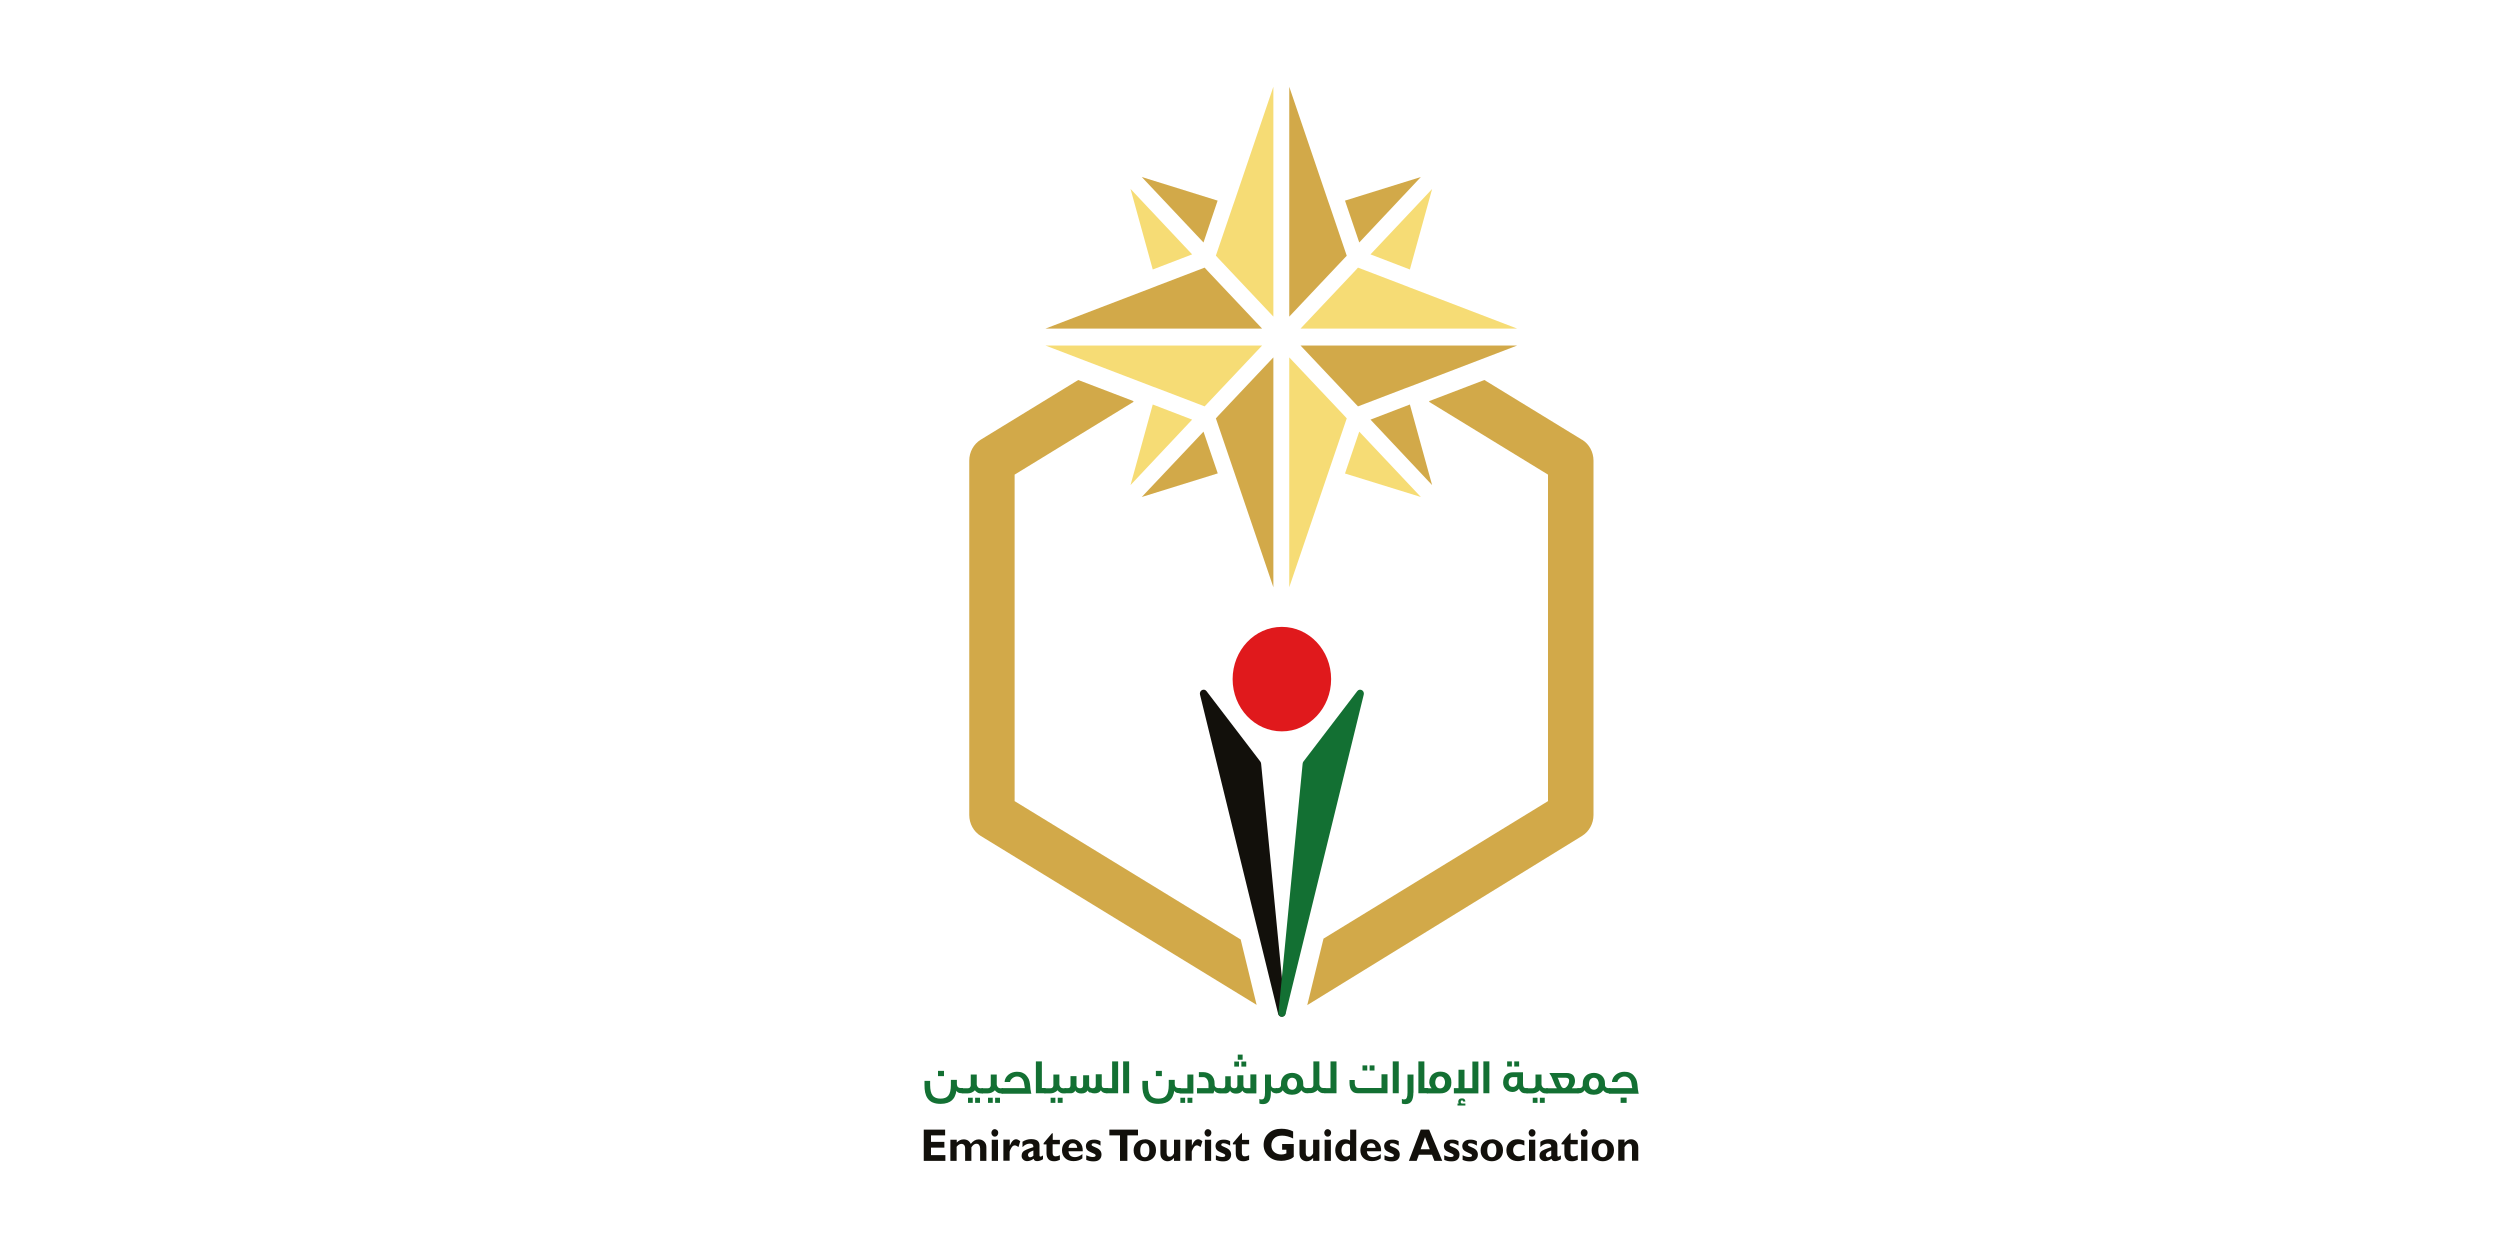 <svg xmlns="http://www.w3.org/2000/svg" id="Layer_1" data-name="Layer 1" viewBox="0 0 200 100"><defs><style> .cls-1 { fill: #d2a949; } .cls-2 { fill: #137033; } .cls-3 { fill: #e0191c; } .cls-4 { fill: #f6dc75; } .cls-5 { fill: #12100b; } </style></defs><g><path class="cls-5" d="M75.63,92.41v.46h-1.73v-2.5h1.71v.46h-1.13v.52h1.07v.46h-1.07v.6h1.15Z"></path><path class="cls-5" d="M76.54,91.18v.22c.17-.17,.35-.25,.55-.25,.27,0,.46,.12,.57,.36,.19-.24,.4-.36,.63-.36,.18,0,.33,.06,.45,.18,.12,.12,.17,.27,.17,.46v1.08h-.5v-.99c0-.12-.03-.21-.08-.28s-.12-.1-.22-.1c-.15,0-.28,.1-.4,.29v1.08h-.5v-1c0-.12-.03-.21-.08-.27-.06-.06-.13-.09-.22-.09-.13,0-.26,.08-.38,.23v1.13h-.5v-1.69h.5Z"></path><path class="cls-5" d="M79.31,90.63c0-.08,.03-.15,.08-.21s.12-.09,.19-.09,.14,.03,.2,.09,.08,.13,.08,.21-.03,.15-.08,.21c-.05,.06-.12,.09-.2,.09s-.14-.03-.19-.09c-.05-.06-.08-.13-.08-.21Zm.53,.55v1.69h-.5v-1.69h.5Z"></path><path class="cls-5" d="M80.78,91.18v.48h0c.14-.35,.31-.52,.51-.52,.09,0,.2,.05,.33,.15l-.14,.47c-.12-.08-.22-.13-.3-.13-.12,0-.21,.08-.29,.23s-.12,.24-.12,.27v.73h-.5v-1.69h.5Z"></path><path class="cls-5" d="M83.44,92.45v.29c-.17,.1-.32,.15-.47,.15-.16,0-.25-.06-.28-.19-.17,.13-.35,.19-.52,.19-.12,0-.23-.04-.31-.12-.09-.08-.13-.18-.13-.29,0-.15,.04-.27,.13-.36,.09-.09,.36-.21,.81-.35,.01-.19-.08-.28-.28-.28-.21,0-.41,.09-.59,.28v-.43c.21-.14,.44-.21,.69-.21,.45,0,.67,.17,.67,.51v.77c0,.08,.03,.12,.08,.12,.04,0,.1-.03,.19-.09Zm-.77,0v-.41c-.17,.06-.28,.12-.34,.17-.06,.05-.09,.11-.09,.19,0,.05,.02,.09,.05,.13,.03,.04,.07,.05,.11,.05,.09,0,.19-.04,.28-.13Z"></path><path class="cls-5" d="M84.79,91.18v.36h-.58v.7c0,.08,.02,.15,.06,.2,.04,.05,.1,.07,.18,.07,.1,0,.22-.03,.34-.1v.38c-.16,.07-.31,.11-.46,.11-.2,0-.35-.05-.45-.16s-.16-.26-.16-.47v-.72h-.23v-.1l.67-.79h.06v.53h.58Z"></path><path class="cls-5" d="M86.59,92.34v.33c-.19,.15-.43,.22-.71,.22s-.5-.08-.67-.24c-.17-.16-.25-.37-.25-.63s.08-.47,.24-.63c.16-.17,.36-.25,.6-.25s.45,.09,.6,.26c.16,.17,.23,.41,.22,.7h-1.14c.01,.15,.06,.27,.15,.35,.09,.08,.22,.12,.37,.12,.19,0,.38-.08,.59-.24Zm-1.1-.51h.69c-.03-.25-.14-.37-.35-.37s-.32,.12-.35,.37Z"></path><path class="cls-5" d="M88.04,91.27v.38c-.19-.12-.37-.19-.53-.19-.12,0-.18,.04-.18,.13,0,.02,.01,.05,.04,.07s.12,.07,.29,.14c.17,.07,.29,.15,.36,.25,.07,.09,.1,.2,.1,.31,0,.18-.06,.31-.17,.41-.11,.1-.27,.14-.48,.14s-.4-.04-.57-.12v-.37c.2,.1,.38,.14,.51,.14,.16,0,.24-.04,.24-.12,0-.03-.01-.06-.04-.09-.03-.03-.13-.08-.3-.15s-.29-.15-.35-.23c-.06-.08-.09-.18-.09-.28,0-.15,.06-.28,.18-.38,.12-.1,.28-.14,.48-.14s.36,.04,.51,.13Z"></path><path class="cls-5" d="M91.04,90.37v.46h-.85v2.04h-.59v-2.04h-.85v-.46h2.29Z"></path><path class="cls-5" d="M91.59,91.14c.25,0,.46,.08,.63,.23s.26,.37,.26,.65-.09,.49-.26,.65c-.18,.15-.39,.23-.63,.23-.26,0-.48-.08-.65-.24s-.25-.37-.25-.63,.09-.48,.26-.64c.17-.16,.39-.24,.64-.24Zm0,1.44c.24,0,.36-.19,.36-.57s-.12-.55-.36-.55c-.11,0-.2,.05-.27,.14-.06,.1-.1,.23-.1,.42,0,.38,.12,.56,.37,.56Z"></path><path class="cls-5" d="M93.92,92.87v-.24c-.15,.18-.32,.27-.51,.27-.17,0-.31-.06-.42-.17s-.16-.27-.16-.47v-1.08h.5v1.04c0,.21,.08,.32,.25,.32,.09,0,.17-.04,.24-.12,.07-.08,.1-.14,.1-.17v-1.07h.5v1.69h-.5Z"></path><path class="cls-5" d="M95.35,91.18v.48h0c.14-.35,.31-.52,.51-.52,.09,0,.2,.05,.33,.15l-.14,.47c-.12-.08-.22-.13-.3-.13-.12,0-.21,.08-.29,.23s-.12,.24-.12,.27v.73h-.5v-1.69h.5Z"></path><path class="cls-5" d="M96.36,90.63c0-.08,.03-.15,.08-.21s.12-.09,.19-.09,.14,.03,.2,.09,.08,.13,.08,.21-.03,.15-.08,.21c-.05,.06-.12,.09-.2,.09s-.14-.03-.19-.09c-.05-.06-.08-.13-.08-.21Zm.53,.55v1.69h-.5v-1.69h.5Z"></path><path class="cls-5" d="M98.41,91.27v.38c-.19-.12-.37-.19-.53-.19-.12,0-.18,.04-.18,.13,0,.02,.01,.05,.04,.07s.12,.07,.29,.14c.17,.07,.29,.15,.36,.25,.07,.09,.1,.2,.1,.31,0,.18-.06,.31-.17,.41-.11,.1-.27,.14-.48,.14s-.4-.04-.57-.12v-.37c.2,.1,.38,.14,.51,.14,.16,0,.24-.04,.24-.12,0-.03-.01-.06-.04-.09-.03-.03-.13-.08-.3-.15s-.29-.15-.35-.23c-.06-.08-.09-.18-.09-.28,0-.15,.06-.28,.18-.38,.12-.1,.28-.14,.48-.14s.36,.04,.51,.13Z"></path><path class="cls-5" d="M99.93,91.18v.36h-.58v.7c0,.08,.02,.15,.06,.2,.04,.05,.1,.07,.18,.07,.1,0,.22-.03,.34-.1v.38c-.16,.07-.31,.11-.46,.11-.2,0-.35-.05-.45-.16s-.16-.26-.16-.47v-.72h-.23v-.1l.67-.79h.06v.53h.58Z"></path><path class="cls-5" d="M103.45,90.54v.54c-.3-.15-.59-.23-.88-.23s-.49,.07-.64,.22-.22,.34-.22,.56,.07,.4,.22,.53,.35,.2,.59,.2c.13,0,.26-.03,.39-.09v-.29h-.34v-.46h.93v1.02c-.09,.1-.23,.18-.43,.24-.19,.06-.38,.09-.57,.09-.41,0-.75-.12-1.01-.36-.26-.24-.4-.55-.4-.92s.13-.69,.4-.93c.26-.24,.6-.36,1.02-.36,.35,0,.66,.07,.93,.21Z"></path><path class="cls-5" d="M105.05,92.87v-.24c-.15,.18-.32,.27-.51,.27-.17,0-.31-.06-.42-.17s-.16-.27-.16-.47v-1.08h.5v1.04c0,.21,.08,.32,.25,.32,.09,0,.17-.04,.24-.12,.07-.08,.1-.14,.1-.17v-1.07h.5v1.69h-.5Z"></path><path class="cls-5" d="M105.94,90.63c0-.08,.03-.15,.08-.21s.12-.09,.19-.09,.14,.03,.2,.09,.08,.13,.08,.21-.03,.15-.08,.21c-.05,.06-.12,.09-.2,.09s-.14-.03-.19-.09c-.05-.06-.08-.13-.08-.21Zm.53,.55v1.69h-.5v-1.69h.5Z"></path><path class="cls-5" d="M108.5,90.37v2.5h-.5v-.14c-.13,.11-.28,.17-.44,.17-.21,0-.39-.08-.53-.25-.14-.17-.21-.38-.21-.63s.07-.47,.22-.63c.14-.16,.33-.25,.56-.25,.14,0,.28,.04,.41,.11v-.88h.5Zm-.5,2.03v-.81c-.09-.07-.18-.1-.28-.1-.13,0-.22,.05-.29,.14s-.11,.22-.11,.39c0,.15,.03,.28,.1,.37,.07,.09,.16,.14,.28,.14,.1,0,.2-.05,.3-.14Z"></path><path class="cls-5" d="M110.46,92.34v.33c-.19,.15-.43,.22-.71,.22s-.5-.08-.67-.24c-.17-.16-.25-.37-.25-.63s.08-.47,.24-.63c.16-.17,.36-.25,.6-.25s.45,.09,.6,.26c.16,.17,.23,.41,.22,.7h-1.14c.01,.15,.06,.27,.15,.35,.09,.08,.22,.12,.37,.12,.19,0,.38-.08,.59-.24Zm-1.1-.51h.69c-.03-.25-.14-.37-.35-.37s-.32,.12-.35,.37Z"></path><path class="cls-5" d="M111.9,91.27v.38c-.19-.12-.37-.19-.53-.19-.12,0-.18,.04-.18,.13,0,.02,.01,.05,.04,.07s.12,.07,.29,.14c.17,.07,.29,.15,.36,.25,.07,.09,.1,.2,.1,.31,0,.18-.06,.31-.17,.41-.11,.1-.27,.14-.48,.14s-.4-.04-.57-.12v-.37c.2,.1,.38,.14,.51,.14,.16,0,.24-.04,.24-.12,0-.03-.01-.06-.04-.09-.03-.03-.13-.08-.3-.15s-.29-.15-.35-.23c-.06-.08-.09-.18-.09-.28,0-.15,.06-.28,.18-.38,.12-.1,.28-.14,.48-.14s.36,.04,.51,.13Z"></path><path class="cls-5" d="M114.33,90.37l1.05,2.5h-.63l-.19-.49h-1.05l-.18,.49h-.62l.95-2.5h.68Zm.05,1.57l-.38-.97-.35,.97h.73Z"></path><path class="cls-5" d="M116.68,91.27v.38c-.19-.12-.37-.19-.53-.19-.12,0-.18,.04-.18,.13,0,.02,.01,.05,.04,.07s.12,.07,.29,.14c.17,.07,.29,.15,.36,.25,.07,.09,.1,.2,.1,.31,0,.18-.06,.31-.17,.41-.11,.1-.27,.14-.48,.14s-.4-.04-.57-.12v-.37c.2,.1,.38,.14,.51,.14,.16,0,.24-.04,.24-.12,0-.03-.01-.06-.04-.09-.03-.03-.13-.08-.3-.15s-.29-.15-.35-.23c-.06-.08-.09-.18-.09-.28,0-.15,.06-.28,.18-.38,.12-.1,.28-.14,.48-.14s.36,.04,.51,.13Z"></path><path class="cls-5" d="M118.15,91.27v.38c-.19-.12-.37-.19-.53-.19-.12,0-.18,.04-.18,.13,0,.02,.01,.05,.04,.07s.12,.07,.29,.14c.17,.07,.29,.15,.36,.25,.07,.09,.1,.2,.1,.31,0,.18-.06,.31-.17,.41-.11,.1-.27,.14-.48,.14s-.4-.04-.57-.12v-.37c.2,.1,.38,.14,.51,.14,.16,0,.24-.04,.24-.12,0-.03-.01-.06-.04-.09-.03-.03-.13-.08-.3-.15s-.29-.15-.35-.23c-.06-.08-.09-.18-.09-.28,0-.15,.06-.28,.18-.38,.12-.1,.28-.14,.48-.14s.36,.04,.51,.13Z"></path><path class="cls-5" d="M119.35,91.14c.25,0,.46,.08,.63,.23s.26,.37,.26,.65-.09,.49-.26,.65c-.18,.15-.39,.23-.63,.23-.26,0-.48-.08-.65-.24s-.25-.37-.25-.63,.09-.48,.26-.64c.17-.16,.39-.24,.64-.24Zm0,1.44c.24,0,.36-.19,.36-.57s-.12-.55-.36-.55c-.11,0-.2,.05-.27,.14-.06,.1-.1,.23-.1,.42,0,.38,.12,.56,.37,.56Z"></path><path class="cls-5" d="M121.97,92.4v.38c-.2,.07-.37,.11-.54,.11-.28,0-.5-.08-.67-.24-.17-.16-.25-.37-.25-.63s.08-.47,.25-.63c.17-.17,.38-.25,.65-.25,.17,0,.35,.04,.54,.11v.39c-.14-.07-.27-.11-.41-.11-.15,0-.27,.04-.36,.13-.09,.09-.13,.21-.13,.35s.04,.27,.13,.36c.09,.09,.2,.14,.35,.14,.11,0,.25-.04,.45-.12Z"></path><path class="cls-5" d="M122.29,90.63c0-.08,.03-.15,.08-.21s.12-.09,.19-.09,.14,.03,.2,.09,.08,.13,.08,.21-.03,.15-.08,.21c-.05,.06-.12,.09-.2,.09s-.14-.03-.19-.09c-.05-.06-.08-.13-.08-.21Zm.53,.55v1.69h-.5v-1.69h.5Z"></path><path class="cls-5" d="M124.87,92.45v.29c-.17,.1-.32,.15-.47,.15-.16,0-.25-.06-.28-.19-.17,.13-.35,.19-.52,.19-.12,0-.23-.04-.31-.12-.09-.08-.13-.18-.13-.29,0-.15,.04-.27,.13-.36,.09-.09,.36-.21,.81-.35,.01-.19-.08-.28-.28-.28-.21,0-.41,.09-.59,.28v-.43c.21-.14,.44-.21,.69-.21,.45,0,.67,.17,.67,.51v.77c0,.08,.03,.12,.08,.12,.04,0,.1-.03,.19-.09Zm-.77,0v-.41c-.17,.06-.28,.12-.34,.17-.06,.05-.09,.11-.09,.19,0,.05,.02,.09,.05,.13,.03,.04,.07,.05,.11,.05,.09,0,.19-.04,.28-.13Z"></path><path class="cls-5" d="M126.22,91.18v.36h-.58v.7c0,.08,.02,.15,.06,.2,.04,.05,.1,.07,.18,.07,.1,0,.22-.03,.34-.1v.38c-.16,.07-.31,.11-.46,.11-.2,0-.35-.05-.45-.16s-.16-.26-.16-.47v-.72h-.23v-.1l.67-.79h.06v.53h.58Z"></path><path class="cls-5" d="M126.46,90.63c0-.08,.03-.15,.08-.21s.12-.09,.19-.09,.14,.03,.2,.09,.08,.13,.08,.21-.03,.15-.08,.21c-.05,.06-.12,.09-.2,.09s-.14-.03-.19-.09c-.05-.06-.08-.13-.08-.21Zm.53,.55v1.69h-.5v-1.69h.5Z"></path><path class="cls-5" d="M128.23,91.14c.25,0,.46,.08,.63,.23s.26,.37,.26,.65-.09,.49-.26,.65c-.18,.15-.39,.23-.63,.23-.26,0-.48-.08-.65-.24s-.25-.37-.25-.63,.09-.48,.26-.64c.17-.16,.39-.24,.64-.24Zm0,1.44c.24,0,.36-.19,.36-.57s-.12-.55-.36-.55c-.11,0-.2,.05-.27,.14-.06,.1-.1,.23-.1,.42,0,.38,.12,.56,.37,.56Z"></path><path class="cls-5" d="M129.96,91.18v.24c.15-.18,.32-.28,.52-.28,.17,0,.3,.06,.41,.17s.17,.27,.17,.48v1.07h-.5v-1.03c0-.23-.08-.34-.25-.34-.12,0-.23,.09-.35,.28v1.09h-.5v-1.69h.5Z"></path></g><g><path class="cls-1" d="M99.24,75.15l-18.07-11.06v-26.12l9.49-5.81,.02-.07-4.42-1.69-7.81,4.78c-.56,.35-.91,.98-.91,1.67v28.35c0,.69,.35,1.33,.91,1.67l22.08,13.52-1.28-5.25Zm27.32-39.97l-7.81-4.78-4.42,1.69,.02,.07,9.49,5.81v26.12l-17.96,11-1.3,5.32c3.77-2.32,21.99-13.54,21.99-13.54,.56-.35,.91-.98,.91-1.67v-28.35c0-.69-.35-1.33-.91-1.67Z"></path><g><polygon class="cls-1" points="97.41 16.05 91.34 14.16 96.28 19.4 97.41 16.05"></polygon><polygon class="cls-4" points="90.44 15.11 92.22 21.56 95.37 20.35 90.44 15.11"></polygon><polygon class="cls-4" points="92.22 32.36 90.44 38.81 95.37 33.57 92.22 32.36"></polygon><polygon class="cls-1" points="91.34 39.76 97.42 37.87 96.28 34.53 91.34 39.76"></polygon><polygon class="cls-1" points="113.67 14.16 107.6 16.05 108.74 19.4 113.67 14.16"></polygon><polygon class="cls-4" points="112.79 21.56 114.57 15.12 109.64 20.35 112.79 21.56"></polygon><polygon class="cls-1" points="114.57 38.81 112.79 32.36 109.64 33.57 114.57 38.81"></polygon><polygon class="cls-4" points="107.6 37.88 113.67 39.76 108.74 34.53 107.6 37.88"></polygon><polygon class="cls-1" points="106.37 16.43 106.25 16.09 103.14 6.94 103.14 25.33 107.53 20.68 107.74 20.46 106.37 16.43"></polygon><polygon class="cls-4" points="98.76 16.09 98.64 16.43 97.27 20.45 97.48 20.68 101.87 25.33 101.87 6.94 98.76 16.09"></polygon><polygon class="cls-1" points="96.58 21.64 96.37 21.41 92.58 22.86 92.25 22.99 83.63 26.29 100.97 26.29 96.58 21.64"></polygon><polygon class="cls-4" points="83.63 27.64 92.25 30.94 92.58 31.06 96.37 32.51 96.58 32.29 100.97 27.64 83.63 27.64"></polygon><polygon class="cls-1" points="97.48 33.24 97.27 33.47 98.64 37.49 98.76 37.84 101.87 46.98 101.87 28.59 97.48 33.24"></polygon><polygon class="cls-1" points="104.04 27.64 108.43 32.29 108.64 32.51 112.43 31.06 112.76 30.94 121.38 27.64 104.04 27.64"></polygon><polygon class="cls-4" points="112.76 22.99 112.43 22.86 108.64 21.41 108.43 21.64 104.04 26.29 121.38 26.29 112.76 22.99"></polygon><polygon class="cls-4" points="107.53 33.24 103.14 28.59 103.14 46.98 106.25 37.84 106.37 37.49 107.74 33.47 107.53 33.24"></polygon><g><ellipse class="cls-3" cx="102.55" cy="54.33" rx="3.94" ry="4.18"></ellipse><g><path class="cls-5" d="M102.82,80.99l-1.93-19.89c0-.06-.03-.12-.06-.17l-4.31-5.64c-.2-.26-.6-.05-.52,.28l6.25,25.53c.09,.38,.62,.28,.58-.11Z"></path><path class="cls-2" d="M102.28,80.99l1.93-19.89c0-.06,.03-.12,.06-.17l4.31-5.64c.2-.26,.6-.05,.52,.28l-6.25,25.53c-.09,.38-.62,.28-.58-.11Z"></path></g></g></g></g><g><path class="cls-2" d="M74.61,88.2c-.17-.08-.3-.19-.4-.33-.1-.14-.16-.3-.2-.48-.04-.18-.05-.38-.05-.59v-.33h.45v.33c0,.2,.02,.36,.05,.5,.03,.14,.08,.25,.15,.34s.16,.15,.26,.19c.11,.04,.23,.06,.37,.06s.26-.02,.37-.06,.19-.1,.26-.19c.07-.09,.12-.2,.15-.34s.05-.3,.05-.5v-.41h.48v.3c0,.12,.03,.21,.08,.27,.05,.05,.12,.08,.2,.08h.14s.03,0,.05,0c.01,0,.02,.02,.02,.04v.33s-.02,.04-.07,.04h-.12c-.07,0-.14-.02-.2-.05s-.1-.07-.13-.13h-.01c-.02,.15-.06,.29-.12,.42-.05,.13-.13,.23-.23,.33-.1,.09-.22,.16-.37,.21-.15,.05-.33,.08-.54,.08-.26,0-.48-.04-.65-.12Zm.91-2.53v.42h-.48v-.42h.48Z"></path><path class="cls-2" d="M76.91,87.43v-.33s0-.04,.02-.04c.01,0,.03,0,.05,0h.45s.05,0,.07-.01c.03,0,.05-.02,.08-.04,.02-.02,.04-.05,.06-.09,.02-.04,.02-.08,.02-.14v-.82h.48v.75c0,.06,0,.11,.03,.16,.02,.04,.04,.08,.07,.11,.03,.03,.06,.05,.09,.06s.07,.02,.1,.02h.15s.03,0,.05,0c.01,0,.02,.02,.02,.04v.33s-.02,.04-.07,.04h-.15s-.09,0-.13-.02c-.04-.01-.08-.03-.12-.06s-.07-.05-.11-.08c-.03-.03-.06-.06-.08-.09-.04,.05-.09,.09-.14,.12-.05,.03-.1,.06-.15,.08-.05,.02-.1,.03-.15,.04-.05,0-.09,.01-.12,.01h-.45s-.07-.01-.07-.04Zm.91,.39v.41h-.38v-.41h.38Zm.58,0v.41h-.39v-.41h.39Z"></path><path class="cls-2" d="M78.51,87.43v-.33s0-.04,.02-.04c.01,0,.03,0,.05,0h.45s.05,0,.07-.01c.03,0,.05-.02,.08-.04,.02-.02,.04-.05,.06-.09,.02-.04,.02-.08,.02-.14v-.82h.48v.75c0,.06,0,.11,.03,.16,.02,.04,.04,.08,.07,.11,.03,.03,.06,.05,.09,.06s.07,.02,.1,.02h.15s.03,0,.05,0c.01,0,.02,.02,.02,.04v.33s-.02,.04-.07,.04h-.15s-.09,0-.13-.02c-.04-.01-.08-.03-.12-.06s-.07-.05-.11-.08c-.03-.03-.06-.06-.08-.09-.04,.05-.09,.09-.14,.12-.05,.03-.1,.06-.15,.08-.05,.02-.1,.03-.15,.04-.05,0-.09,.01-.12,.01h-.45s-.07-.01-.07-.04Zm.91,.39v.41h-.38v-.41h.38Zm.58,0v.41h-.39v-.41h.39Z"></path><path class="cls-2" d="M80.11,87.13s0-.04,.02-.06c.01-.02,.03-.02,.05-.02h1.81s-.01-.08-.02-.12c0-.04-.01-.08-.02-.12,0-.04-.01-.09-.02-.13-.02-.17-.09-.31-.19-.41s-.23-.15-.38-.15c-.07,0-.13,.01-.2,.04-.06,.02-.12,.06-.17,.1-.05,.04-.09,.09-.13,.14-.03,.05-.05,.1-.06,.16h-.43c0-.12,.04-.23,.09-.33,.06-.1,.13-.19,.22-.26s.19-.13,.31-.17c.12-.04,.24-.06,.36-.06,.16,0,.31,.02,.43,.07,.12,.05,.23,.12,.31,.21s.15,.19,.21,.31c.05,.12,.08,.25,.1,.4,.01,.13,.02,.24,.03,.32,0,.08,.02,.15,.03,.2,0,.05,.02,.09,.02,.13,0,.04,.02,.08,.03,.12h-2.34s-.04,0-.05-.02-.02-.03-.02-.06v-.26Z"></path><path class="cls-2" d="M83.64,87.05s.02,.02,.02,.04v.33s-.02,.04-.07,.04h-.72v-2.55h.48v2.13h.24s.03,0,.05,0Z"></path><path class="cls-2" d="M83.52,87.43v-.33s0-.04,.02-.04c.01,0,.03,0,.05,0h.45s.05,0,.07-.01c.03,0,.05-.02,.08-.04,.02-.02,.04-.05,.06-.09,.02-.04,.02-.08,.02-.14v-.82h.48v.75c0,.06,0,.11,.03,.16,.02,.04,.04,.08,.07,.11,.03,.03,.06,.05,.09,.06s.07,.02,.1,.02h.15s.03,0,.05,0c.01,0,.02,.02,.02,.04v.33s-.02,.04-.07,.04h-.15s-.09,0-.13-.02c-.04-.01-.08-.03-.12-.06s-.07-.05-.11-.08c-.03-.03-.06-.06-.08-.09-.04,.05-.09,.09-.14,.12-.05,.03-.1,.06-.15,.08-.05,.02-.1,.03-.15,.04-.05,0-.09,.01-.12,.01h-.45s-.07-.01-.07-.04Zm.91,.39v.41h-.38v-.41h.38Zm.58,0v.41h-.39v-.41h.39Z"></path><path class="cls-2" d="M87.18,87.41c-.08-.04-.14-.1-.16-.17h-.01c-.05,.08-.12,.14-.2,.18s-.19,.06-.31,.06-.22-.02-.31-.07c-.08-.04-.14-.1-.16-.17h-.01s-.01,.03-.03,.06c-.02,.02-.04,.05-.07,.07-.03,.03-.06,.05-.1,.06-.04,.02-.08,.03-.12,.03h-.47s-.07-.01-.07-.04v-.33s0-.04,.02-.04c.01,0,.03,0,.05,0h.22c.06,0,.1-.02,.14-.06,.03-.04,.05-.1,.05-.19v-.71h.48v.72c0,.09,.03,.15,.08,.19,.05,.04,.12,.06,.2,.06s.14-.02,.19-.06c.04-.04,.06-.1,.06-.19v-.79h.48v.79c0,.09,.03,.15,.08,.19,.05,.04,.12,.06,.2,.06s.14-.02,.19-.06c.04-.04,.06-.1,.06-.19v-.87h.48v.85c0,.09,.02,.15,.05,.19,.03,.04,.08,.06,.14,.06h.25s.03,0,.05,0c.01,0,.02,.02,.02,.04v.33s-.02,.04-.07,.04h-.15s-.06,0-.1-.02-.07-.03-.1-.04c-.03-.02-.06-.04-.09-.07-.03-.03-.05-.06-.06-.09h-.01c-.05,.08-.12,.14-.2,.18s-.19,.06-.31,.06-.22-.02-.31-.07Z"></path><path class="cls-2" d="M88.97,84.91h.48v2.55h-.94s-.07-.01-.07-.04v-.33s0-.04,.02-.04c.01,0,.03,0,.05,0h.46v-2.13Z"></path><path class="cls-2" d="M89.85,84.91h.48v2.55h-.48v-2.55Z"></path><path class="cls-2" d="M92.04,88.2c-.17-.08-.3-.19-.4-.33-.1-.14-.16-.3-.2-.48-.04-.18-.05-.38-.05-.59v-.33h.45v.33c0,.2,.02,.36,.05,.5,.03,.14,.08,.25,.15,.34s.16,.15,.26,.19c.11,.04,.23,.06,.37,.06s.26-.02,.37-.06,.19-.1,.26-.19c.07-.09,.12-.2,.15-.34s.05-.3,.05-.5v-.41h.48v.3c0,.12,.03,.21,.08,.27,.05,.05,.12,.08,.2,.08h.14s.03,0,.05,0c.01,0,.02,.02,.02,.04v.33s-.02,.04-.07,.04h-.12c-.07,0-.14-.02-.2-.05s-.1-.07-.13-.13h-.01c-.02,.15-.06,.29-.12,.42-.05,.13-.13,.23-.23,.33-.1,.09-.22,.16-.37,.21-.15,.05-.33,.08-.54,.08-.26,0-.48-.04-.65-.12Zm.91-2.53v.42h-.48v-.42h.48Z"></path><path class="cls-2" d="M94.34,87.43v-.33s0-.04,.02-.04c.01,0,.03,0,.05,0h.58v-1.1h.48v1.52h-1.06s-.07-.01-.07-.04Zm.47,.39v.41h-.38v-.41h.38Zm.58,0v.41h-.39v-.41h.39Z"></path><path class="cls-2" d="M97.63,87.05s.02,.02,.02,.04v.33s-.02,.04-.07,.04h-.07s-.06,0-.1-.02-.07-.03-.1-.04c-.03-.02-.06-.04-.09-.07-.03-.03-.05-.06-.06-.09h-.01s-.01,.06-.03,.11-.03,.08-.05,.12h-1.31v-.42h.92v-.29c0-.09-.01-.16-.03-.24-.02-.07-.05-.14-.09-.19-.04-.05-.08-.09-.13-.12s-.11-.04-.17-.04h-.35v-.4h.35c.12,0,.24,.02,.35,.06,.11,.04,.2,.09,.29,.17,.08,.07,.15,.17,.2,.29,.05,.12,.07,.25,.07,.42v.07c0,.06,.01,.1,.04,.14,.02,.04,.05,.06,.08,.08,.03,.02,.07,.03,.11,.04,.04,0,.08,.01,.12,.01h.07s.03,0,.05,0Z"></path><path class="cls-2" d="M98.46,86.09v.72c0,.09,.03,.15,.08,.19,.05,.04,.12,.06,.2,.06s.14-.02,.19-.06c.04-.04,.06-.1,.06-.19v-.79h.48v.78c0,.09,.02,.15,.05,.19,.03,.04,.08,.06,.14,.06h.37v-1.1h.48v1.52h-.76s-.06,0-.1-.02-.07-.03-.1-.04c-.03-.02-.06-.04-.09-.07-.03-.03-.05-.06-.06-.09h-.01c-.05,.08-.12,.14-.2,.18s-.19,.06-.31,.06-.22-.02-.31-.07-.14-.1-.16-.17h-.01s-.01,.03-.03,.06-.04,.05-.07,.07c-.03,.03-.07,.05-.1,.06-.04,.02-.08,.03-.12,.03h-.47s-.07-.01-.07-.04v-.33s0-.04,.02-.04c.01,0,.03,0,.05,0h.22c.06,0,.1-.02,.14-.06,.03-.04,.05-.1,.05-.19v-.71h.48Zm.66-1.17v.41h-.38v-.41h.38Zm.29-.55v.41h-.39v-.41h.39Zm.29,.55v.41h-.39v-.41h.39Z"></path><path class="cls-2" d="M102.15,87.05s.02,.02,.02,.04v.33s-.02,.04-.07,.04h-.07s-.06,0-.1-.02c-.03-.01-.07-.03-.1-.04-.03-.02-.06-.04-.09-.07-.02-.03-.04-.06-.06-.09h-.01v.17c0,.14-.01,.26-.03,.37s-.06,.21-.1,.29c-.05,.08-.11,.14-.19,.19-.08,.04-.18,.07-.3,.07-.05,0-.1,0-.16-.01s-.1-.02-.14-.04v-.37s.06,.03,.09,.04c.03,0,.07,0,.1,0,.1,0,.16-.04,.2-.13,.04-.09,.06-.22,.06-.4v-1.46h.48v.81c0,.06,.01,.11,.03,.15,.02,.04,.05,.07,.08,.09,.03,.02,.07,.04,.12,.04,.04,0,.08,.01,.12,.01h.07s.03,0,.05,0Z"></path><path class="cls-2" d="M102.93,87.49c-.13-.06-.23-.15-.31-.27-.04,.07-.1,.13-.17,.17-.08,.05-.16,.07-.25,.07h-.09s-.07-.01-.07-.04v-.33s0-.04,.02-.04c.01,0,.03,0,.05,0h.06s.07,0,.11-.01c.04,0,.07-.02,.1-.04,.03-.02,.05-.04,.07-.08,.02-.03,.03-.07,.03-.11v-.1c0-.15,.02-.28,.07-.39s.11-.2,.19-.27c.08-.07,.17-.13,.28-.16,.11-.04,.22-.06,.35-.06s.24,.02,.35,.06c.11,.04,.2,.09,.28,.16,.08,.07,.14,.16,.19,.27s.07,.24,.07,.39v.1s0,.08,.03,.11,.04,.06,.07,.08c.03,.02,.06,.03,.1,.04s.07,.01,.11,.01h.06s.03,0,.05,0c.01,0,.02,.02,.02,.04v.33s-.02,.04-.07,.04h-.09c-.09,0-.17-.02-.25-.07s-.14-.11-.18-.17c-.08,.12-.18,.21-.31,.27-.13,.06-.28,.09-.44,.09s-.31-.03-.44-.09Zm.27-1.23s-.09,.06-.12,.1c-.03,.04-.06,.1-.07,.15-.02,.06-.03,.12-.03,.19s0,.13,.03,.19c.02,.06,.04,.11,.07,.15,.03,.04,.07,.08,.12,.1,.05,.02,.1,.04,.17,.04s.12-.01,.17-.04c.05-.03,.09-.06,.12-.1,.03-.04,.06-.09,.07-.15,.02-.06,.03-.12,.03-.19s0-.13-.03-.19c-.02-.06-.04-.11-.07-.15-.03-.04-.07-.08-.12-.1-.05-.02-.1-.04-.17-.04s-.12,.01-.17,.04Z"></path><path class="cls-2" d="M104.91,87.03s.05-.02,.08-.04c.02-.02,.04-.05,.06-.09,.02-.04,.02-.08,.02-.14v-1.85h.48v1.78c0,.06,0,.11,.03,.16,.02,.04,.04,.08,.07,.11,.03,.03,.06,.05,.09,.06s.07,.02,.1,.02h.15s.03,0,.05,0c.01,0,.02,.02,.02,.04v.33s-.02,.04-.07,.04h-.15s-.09,0-.13-.02c-.04-.01-.08-.03-.12-.06s-.07-.05-.11-.08c-.03-.03-.06-.06-.08-.09-.04,.05-.09,.09-.14,.12-.05,.03-.1,.06-.15,.08-.05,.02-.1,.03-.15,.04-.05,0-.09,.01-.12,.01h-.21s-.07-.01-.07-.04v-.33s0-.04,.02-.04c.01,0,.03,0,.05,0h.21s.05,0,.07-.01Z"></path><path class="cls-2" d="M106.44,84.91h.48v2.55h-.94s-.07-.01-.07-.04v-.33s0-.04,.02-.04c.01,0,.03,0,.05,0h.46v-2.13Z"></path><path class="cls-2" d="M108.36,87.42c-.08-.03-.15-.08-.21-.15-.06-.07-.11-.15-.14-.26s-.05-.23-.05-.37v-.24h.42v.19c0,.07,0,.14,.02,.19,.01,.06,.03,.1,.05,.14,.03,.04,.06,.07,.1,.09,.04,.02,.1,.03,.16,.03h1.81v-1.1h.48v1.52h-2.39c-.1,0-.19-.02-.27-.05Zm1.02-2.19v.41h-.38v-.41h.38Zm.58,0v.41h-.39v-.41h.39Z"></path><path class="cls-2" d="M111.42,84.91h.48v2.55h-.48v-2.55Z"></path><path class="cls-2" d="M113.07,87.41c0,.14-.01,.26-.03,.37s-.06,.21-.1,.29c-.05,.08-.11,.14-.19,.19-.08,.04-.18,.07-.3,.07-.05,0-.1,0-.16-.01s-.1-.02-.14-.04v-.37s.06,.03,.09,.04c.03,0,.07,0,.1,0,.1,0,.16-.04,.2-.13,.04-.09,.06-.22,.06-.4v-1.46h.48v1.46Z"></path><path class="cls-2" d="M114.24,87.05s.02,.02,.02,.04v.33s-.02,.04-.07,.04h-.72v-2.55h.48v2.13h.24s.03,0,.05,0Z"></path><path class="cls-2" d="M114.12,87.43v-.33s0-.04,.02-.04c.01,0,.03,0,.05,0h.34c-.05-.06-.1-.13-.13-.21s-.06-.16-.06-.24c0-.14,.02-.27,.07-.38s.1-.2,.18-.27c.08-.07,.17-.13,.28-.17,.11-.04,.22-.06,.35-.06s.24,.02,.35,.05c.11,.04,.2,.09,.28,.16,.08,.07,.14,.17,.19,.27s.07,.24,.07,.39-.02,.28-.07,.39-.11,.2-.19,.27c-.08,.07-.17,.13-.28,.16-.11,.04-.22,.05-.35,.05h-1.03s-.07-.01-.07-.04Zm.8-.49c.07,.09,.16,.13,.29,.13,.07,0,.12-.01,.17-.04,.05-.02,.09-.06,.12-.1,.03-.04,.06-.09,.07-.15,.02-.06,.03-.12,.03-.19s0-.13-.03-.19c-.02-.06-.04-.11-.07-.15-.03-.04-.07-.08-.12-.1-.05-.03-.1-.04-.17-.04s-.12,.01-.17,.04c-.05,.02-.09,.06-.12,.1-.03,.04-.06,.1-.07,.15-.02,.06-.03,.12-.03,.19,0,.14,.03,.25,.1,.34Z"></path><path class="cls-2" d="M116.68,87.05v-1.47h.48v1.47h.63v-2.13h.48v2.55h-1.96v-.42h.37Zm.02,1.23h0s-.02-.05-.03-.07c0-.02-.01-.05-.01-.08,0-.08,.03-.15,.08-.19,.05-.05,.12-.07,.21-.07,.03,0,.07,0,.1,.01,.03,0,.06,.02,.09,.04,.03,.02,.05,.05,.06,.08s.03,.07,.03,.12h-.18s-.01-.06-.03-.07c-.02-.02-.04-.02-.07-.02-.02,0-.05,.01-.06,.03-.02,.02-.03,.05-.03,.09,0,.04,0,.07,.02,.09s.04,.04,.07,.04h.28v.16h-.63v-.16h.11Z"></path><path class="cls-2" d="M118.67,84.91h.48v2.55h-.48v-2.55Z"></path><path class="cls-2" d="M122.21,87.05s.02,.02,.02,.04v.33s-.02,.04-.07,.04h-.16c-.11,0-.21-.03-.3-.1-.08-.07-.15-.16-.18-.27-.05,.08-.12,.14-.21,.19-.09,.05-.19,.08-.29,.08s-.2-.02-.3-.05c-.09-.04-.17-.09-.24-.15s-.13-.15-.17-.24c-.04-.09-.06-.2-.06-.32s.02-.23,.05-.33c.03-.1,.08-.19,.15-.26s.15-.13,.25-.17,.22-.06,.36-.06h.78v.9c0,.14,.02,.23,.06,.29,.04,.05,.11,.08,.21,.08h.06s.03,0,.05,0Zm-1.26-2.14v.41h-.38v-.41h.38Zm.21,2.02s.08-.04,.11-.07,.06-.07,.08-.12,.03-.11,.03-.18v-.39h-.33c-.12,0-.21,.04-.27,.11-.06,.08-.09,.18-.09,.31,0,.12,.03,.21,.09,.27,.06,.06,.14,.09,.25,.09,.04,0,.08,0,.13-.02Zm.37-2.02v.41h-.39v-.41h.39Z"></path><path class="cls-2" d="M122.09,87.43v-.33s0-.04,.02-.04c.01,0,.03,0,.05,0h.45s.05,0,.07-.01c.03,0,.05-.02,.08-.04,.02-.02,.04-.05,.06-.09,.02-.04,.02-.08,.02-.14v-.82h.48v.75c0,.06,0,.11,.03,.16,.02,.04,.04,.08,.07,.11,.03,.03,.06,.05,.09,.06s.07,.02,.1,.02h.15s.03,0,.05,0c.01,0,.02,.02,.02,.04v.33s-.02,.04-.07,.04h-.15s-.09,0-.13-.02c-.04-.01-.08-.03-.12-.06s-.07-.05-.11-.08c-.03-.03-.06-.06-.08-.09-.04,.05-.09,.09-.14,.12-.05,.03-.1,.06-.15,.08-.05,.02-.1,.03-.15,.04-.05,0-.09,.01-.12,.01h-.45s-.07-.01-.07-.04Zm.91,.39v.41h-.38v-.41h.38Zm.58,0v.41h-.39v-.41h.39Z"></path><path class="cls-2" d="M124.54,87.03c-.06-.06-.11-.14-.15-.24-.04-.1-.09-.21-.13-.32-.04-.11-.09-.22-.13-.32-.05-.1-.1-.19-.16-.25v-.06h1.37c.1,0,.19,.01,.27,.04s.15,.06,.21,.11c.06,.05,.1,.12,.13,.2,.03,.08,.05,.18,.05,.29,0,.09-.02,.18-.05,.27-.03,.09-.09,.19-.19,.29v.02h.12c.05,0,.1,0,.16,0,.05,0,.1,0,.14,0h.06s.03,0,.05,0c.01,0,.02,.02,.02,.04v.33s-.02,.04-.07,.04h-2.48s-.07-.01-.07-.04v-.33s0-.04,.02-.04c.01,0,.03,0,.05,0h.78Zm.73-.04c.06-.04,.1-.09,.14-.15,.04-.06,.07-.13,.09-.2s.03-.14,.03-.2c0-.08-.03-.13-.08-.17-.05-.04-.12-.05-.19-.05h-.66s.05,.06,.07,.11c.02,.05,.04,.11,.06,.17,.02,.06,.04,.13,.07,.19,.02,.06,.05,.12,.08,.18,.03,.05,.06,.1,.1,.13,.04,.03,.08,.05,.12,.05,.07,0,.13-.02,.18-.06Z"></path><path class="cls-2" d="M127.07,87.49c-.13-.06-.23-.15-.31-.27-.04,.07-.1,.13-.17,.17-.08,.05-.16,.07-.25,.07h-.09s-.07-.01-.07-.04v-.33s0-.04,.02-.04c.01,0,.03,0,.05,0h.06s.07,0,.11-.01c.04,0,.07-.02,.1-.04,.03-.02,.05-.04,.07-.08,.02-.03,.03-.07,.03-.11v-.1c0-.15,.02-.28,.07-.39s.11-.2,.19-.27c.08-.07,.17-.13,.28-.16,.11-.04,.22-.06,.35-.06s.24,.02,.35,.06c.11,.04,.2,.09,.28,.16,.08,.07,.14,.16,.19,.27s.07,.24,.07,.39v.1s0,.08,.03,.11,.04,.06,.07,.08c.03,.02,.06,.03,.1,.04s.07,.01,.11,.01h.06s.03,0,.05,0c.01,0,.02,.02,.02,.04v.33s-.02,.04-.07,.04h-.09c-.09,0-.17-.02-.25-.07s-.14-.11-.18-.17c-.08,.12-.18,.21-.31,.27-.13,.06-.28,.09-.44,.09s-.31-.03-.44-.09Zm.27-1.23s-.09,.06-.12,.1c-.03,.04-.06,.1-.07,.15-.02,.06-.03,.12-.03,.19s0,.13,.03,.19c.02,.06,.04,.11,.07,.15,.03,.04,.07,.08,.12,.1,.05,.02,.1,.04,.17,.04s.12-.01,.17-.04c.05-.03,.09-.06,.12-.1,.03-.04,.06-.09,.07-.15,.02-.06,.03-.12,.03-.19s0-.13-.03-.19c-.02-.06-.04-.11-.07-.15-.03-.04-.07-.08-.12-.1-.05-.02-.1-.04-.17-.04s-.12,.01-.17,.04Z"></path><path class="cls-2" d="M128.7,87.13s0-.04,.02-.06c.01-.02,.03-.02,.05-.02h1.81s-.01-.08-.02-.12c0-.04-.01-.08-.02-.12,0-.04-.01-.09-.02-.13-.02-.17-.09-.31-.19-.41s-.23-.15-.38-.15c-.07,0-.13,.01-.2,.04-.06,.02-.12,.06-.17,.1-.05,.04-.09,.09-.13,.14-.03,.05-.05,.1-.06,.16h-.43c0-.12,.04-.23,.09-.33,.06-.1,.13-.19,.22-.26s.19-.13,.31-.17c.12-.04,.24-.06,.36-.06,.16,0,.31,.02,.43,.07,.12,.05,.23,.12,.31,.21s.15,.19,.21,.31c.05,.12,.08,.25,.1,.4,.01,.13,.02,.24,.03,.32,0,.08,.02,.15,.03,.2,0,.05,.02,.09,.02,.13,0,.04,.02,.08,.03,.12h-2.34s-.04,0-.05-.02-.02-.03-.02-.06v-.26Zm1.43,.68v.42h-.48v-.42h.48Z"></path></g></svg>